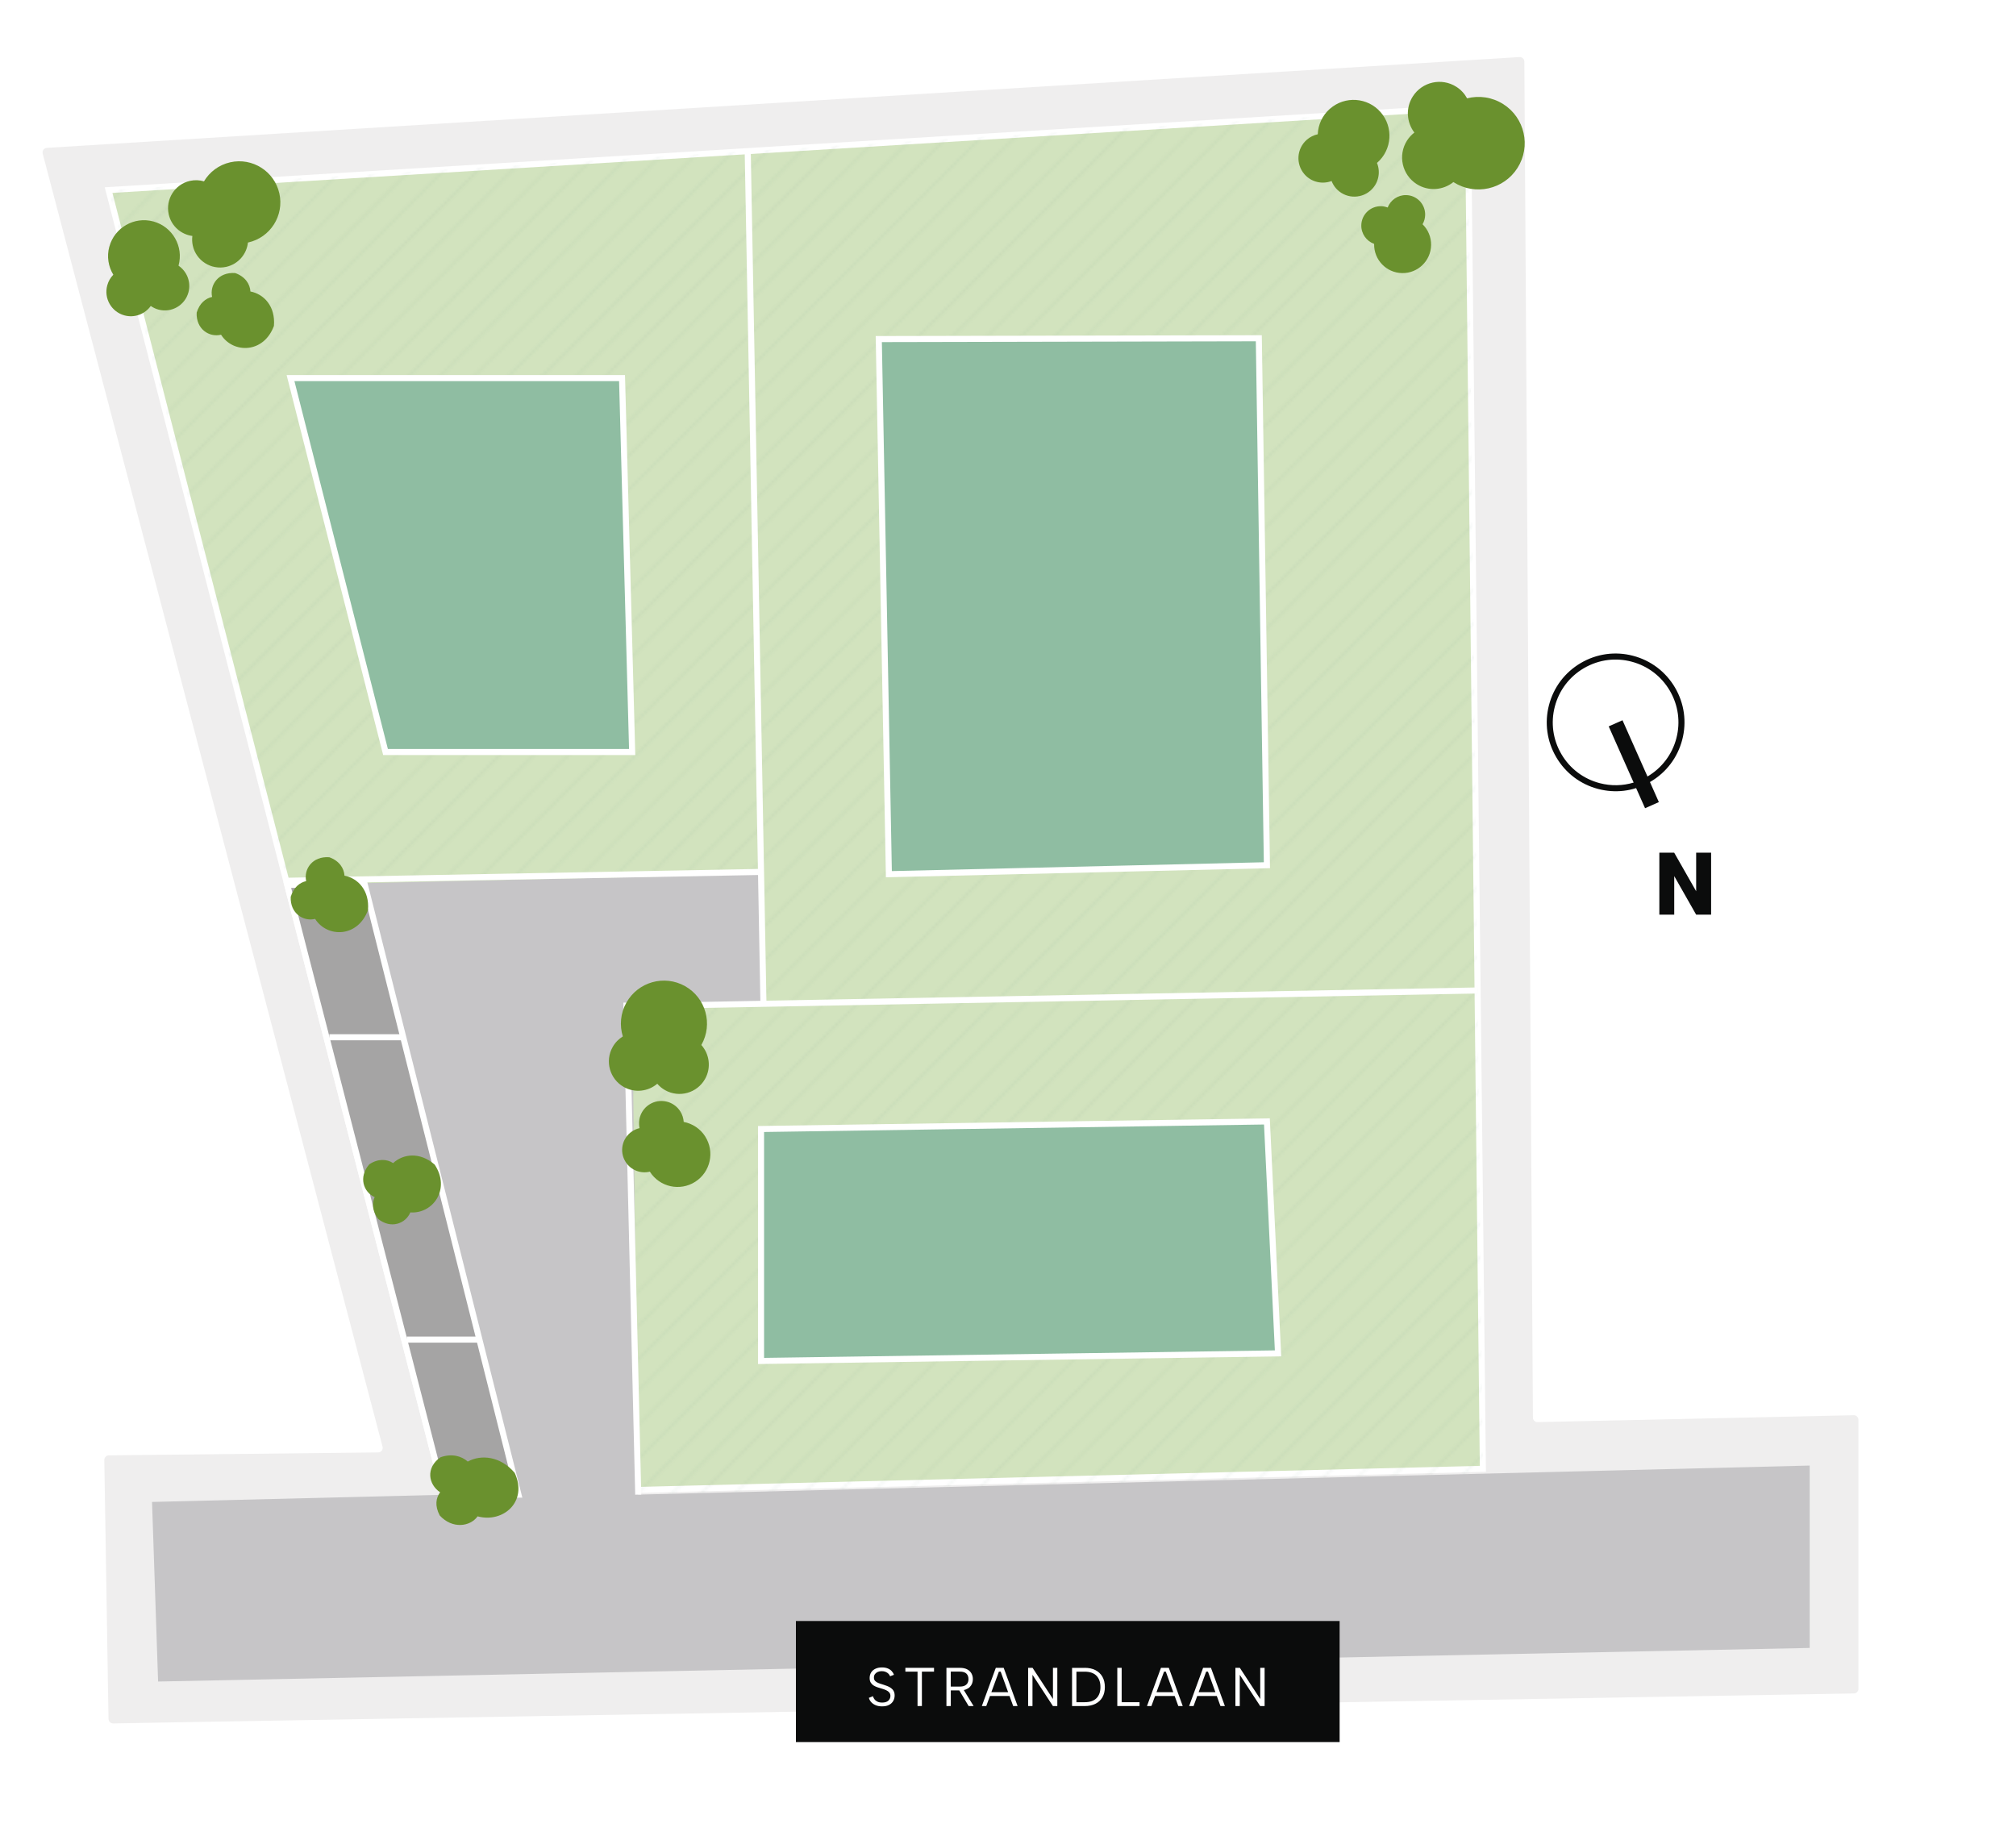 <?xml version="1.0" encoding="UTF-8"?>
<svg xmlns="http://www.w3.org/2000/svg" xmlns:xlink="http://www.w3.org/1999/xlink" viewBox="0 0 664.85 604.34">
  <defs>
    <pattern id="White_Grass_2" data-name="White Grass 2" x="0" y="0" width="200" height="200" patternTransform="translate(3750.37 373.39)" patternUnits="userSpaceOnUse" viewBox="0 0 200 200">
      <g>
        <rect width="200" height="200" fill="none" stroke-width="0"/>
        <line x1="400" y1="200" x2="200" y2="400" fill="#111518" stroke="#6e9884" stroke-miterlimit="10" stroke-width=".5"/>
        <line x1="200" y1="200" x2="0" y2="400" fill="#111518" stroke="#6e9884" stroke-miterlimit="10" stroke-width=".5"/>
        <line x1="0" y1="200" x2="-200" y2="400" fill="#111518" stroke="#6e9884" stroke-miterlimit="10" stroke-width=".5"/>
        <line x1="400" y1="0" x2="200" y2="200" fill="#111518" stroke="#6e9884" stroke-miterlimit="10" stroke-width=".5"/>
        <g>
          <line x1="200" y1="0" x2="0" y2="200" fill="#111518" stroke="#6e9884" stroke-miterlimit="10" stroke-width=".5"/>
          <line x1="205.63" y1="5.63" x2="5.63" y2="205.63" fill="#111518" stroke="#6e9884" stroke-miterlimit="10" stroke-width=".5"/>
          <line x1="211.26" y1="11.26" x2="11.26" y2="211.26" fill="#111518" stroke="#6e9884" stroke-miterlimit="10" stroke-width=".5"/>
          <line x1="216.89" y1="16.89" x2="16.89" y2="216.89" fill="#111518" stroke="#6e9884" stroke-miterlimit="10" stroke-width=".5"/>
          <line x1="222.52" y1="22.52" x2="22.52" y2="222.52" fill="#111518" stroke="#6e9884" stroke-miterlimit="10" stroke-width=".5"/>
          <line x1="228.15" y1="28.15" x2="28.15" y2="228.15" fill="#111518" stroke="#6e9884" stroke-miterlimit="10" stroke-width=".5"/>
          <line x1="233.78" y1="33.78" x2="33.78" y2="233.78" fill="#111518" stroke="#6e9884" stroke-miterlimit="10" stroke-width=".5"/>
          <line x1="239.41" y1="39.41" x2="39.41" y2="239.41" fill="#111518" stroke="#6e9884" stroke-miterlimit="10" stroke-width=".5"/>
          <line x1="245.03" y1="45.03" x2="45.03" y2="245.03" fill="#111518" stroke="#6e9884" stroke-miterlimit="10" stroke-width=".5"/>
          <line x1="250.66" y1="50.66" x2="50.66" y2="250.66" fill="#111518" stroke="#6e9884" stroke-miterlimit="10" stroke-width=".5"/>
          <line x1="256.29" y1="56.29" x2="56.29" y2="256.29" fill="#111518" stroke="#6e9884" stroke-miterlimit="10" stroke-width=".5"/>
          <line x1="261.92" y1="61.92" x2="61.92" y2="261.92" fill="#111518" stroke="#6e9884" stroke-miterlimit="10" stroke-width=".5"/>
          <line x1="267.55" y1="67.55" x2="67.55" y2="267.55" fill="#111518" stroke="#6e9884" stroke-miterlimit="10" stroke-width=".5"/>
          <line x1="272.18" y1="73.18" x2="72.18" y2="273.18" fill="#111518" stroke="#6e9884" stroke-miterlimit="10" stroke-width=".5"/>
          <line x1="277.81" y1="78.81" x2="77.81" y2="278.81" fill="#111518" stroke="#6e9884" stroke-miterlimit="10" stroke-width=".5"/>
          <line x1="283.44" y1="84.44" x2="83.44" y2="284.44" fill="#111518" stroke="#6e9884" stroke-miterlimit="10" stroke-width=".5"/>
          <line x1="289.07" y1="90.07" x2="89.07" y2="290.07" fill="#111518" stroke="#6e9884" stroke-miterlimit="10" stroke-width=".5"/>
          <line x1="294.7" y1="95.7" x2="94.7" y2="295.7" fill="#111518" stroke="#6e9884" stroke-miterlimit="10" stroke-width=".5"/>
        </g>
        <g>
          <line x1="0" y1="0" x2="-200" y2="200" fill="#111518" stroke="#6e9884" stroke-miterlimit="10" stroke-width=".5"/>
          <line x1="5.63" y1="5.63" x2="-194.37" y2="205.63" fill="#111518" stroke="#6e9884" stroke-miterlimit="10" stroke-width=".5"/>
          <line x1="11.26" y1="11.26" x2="-188.74" y2="211.26" fill="#111518" stroke="#6e9884" stroke-miterlimit="10" stroke-width=".5"/>
          <line x1="16.89" y1="16.89" x2="-183.11" y2="216.89" fill="#111518" stroke="#6e9884" stroke-miterlimit="10" stroke-width=".5"/>
          <line x1="22.52" y1="22.52" x2="-177.48" y2="222.52" fill="#111518" stroke="#6e9884" stroke-miterlimit="10" stroke-width=".5"/>
          <line x1="28.15" y1="28.15" x2="-171.85" y2="228.15" fill="#111518" stroke="#6e9884" stroke-miterlimit="10" stroke-width=".5"/>
          <line x1="33.78" y1="33.78" x2="-166.22" y2="233.78" fill="#111518" stroke="#6e9884" stroke-miterlimit="10" stroke-width=".5"/>
          <line x1="39.41" y1="39.41" x2="-160.59" y2="239.41" fill="#111518" stroke="#6e9884" stroke-miterlimit="10" stroke-width=".5"/>
          <line x1="45.03" y1="45.03" x2="-154.97" y2="245.03" fill="#111518" stroke="#6e9884" stroke-miterlimit="10" stroke-width=".5"/>
          <line x1="50.66" y1="50.66" x2="-149.34" y2="250.66" fill="#111518" stroke="#6e9884" stroke-miterlimit="10" stroke-width=".5"/>
          <line x1="56.29" y1="56.29" x2="-143.71" y2="256.29" fill="#111518" stroke="#6e9884" stroke-miterlimit="10" stroke-width=".5"/>
          <line x1="61.92" y1="61.92" x2="-138.08" y2="261.92" fill="#111518" stroke="#6e9884" stroke-miterlimit="10" stroke-width=".5"/>
          <line x1="67.55" y1="67.55" x2="-132.45" y2="267.55" fill="#111518" stroke="#6e9884" stroke-miterlimit="10" stroke-width=".5"/>
          <line x1="72.18" y1="73.18" x2="-127.82" y2="273.18" fill="#111518" stroke="#6e9884" stroke-miterlimit="10" stroke-width=".5"/>
          <line x1="77.81" y1="78.81" x2="-122.19" y2="278.81" fill="#111518" stroke="#6e9884" stroke-miterlimit="10" stroke-width=".5"/>
          <line x1="83.44" y1="84.44" x2="-116.56" y2="284.44" fill="#111518" stroke="#6e9884" stroke-miterlimit="10" stroke-width=".5"/>
          <line x1="89.07" y1="90.07" x2="-110.93" y2="290.07" fill="#111518" stroke="#6e9884" stroke-miterlimit="10" stroke-width=".5"/>
          <line x1="94.7" y1="95.7" x2="-105.3" y2="295.7" fill="#111518" stroke="#6e9884" stroke-miterlimit="10" stroke-width=".5"/>
        </g>
        <line x1="400" y1="-200" x2="200" y2="0" fill="#111518" stroke="#6e9884" stroke-miterlimit="10" stroke-width=".5"/>
        <g>
          <line x1="200" y1="-200" x2="0" y2="0" fill="#111518" stroke="#6e9884" stroke-miterlimit="10" stroke-width=".5"/>
          <line x1="205.63" y1="-194.37" x2="5.63" y2="5.63" fill="#111518" stroke="#6e9884" stroke-miterlimit="10" stroke-width=".5"/>
          <line x1="211.26" y1="-188.74" x2="11.26" y2="11.26" fill="#111518" stroke="#6e9884" stroke-miterlimit="10" stroke-width=".5"/>
          <line x1="216.89" y1="-183.11" x2="16.89" y2="16.89" fill="#111518" stroke="#6e9884" stroke-miterlimit="10" stroke-width=".5"/>
          <line x1="222.52" y1="-177.48" x2="22.52" y2="22.52" fill="#111518" stroke="#6e9884" stroke-miterlimit="10" stroke-width=".5"/>
          <line x1="228.15" y1="-171.85" x2="28.15" y2="28.15" fill="#111518" stroke="#6e9884" stroke-miterlimit="10" stroke-width=".5"/>
          <line x1="233.78" y1="-166.22" x2="33.78" y2="33.78" fill="#111518" stroke="#6e9884" stroke-miterlimit="10" stroke-width=".5"/>
          <line x1="239.41" y1="-160.59" x2="39.41" y2="39.41" fill="#111518" stroke="#6e9884" stroke-miterlimit="10" stroke-width=".5"/>
          <line x1="245.03" y1="-154.97" x2="45.03" y2="45.03" fill="#111518" stroke="#6e9884" stroke-miterlimit="10" stroke-width=".5"/>
          <line x1="250.66" y1="-149.34" x2="50.66" y2="50.66" fill="#111518" stroke="#6e9884" stroke-miterlimit="10" stroke-width=".5"/>
          <line x1="256.29" y1="-143.71" x2="56.29" y2="56.29" fill="#111518" stroke="#6e9884" stroke-miterlimit="10" stroke-width=".5"/>
          <line x1="261.92" y1="-138.08" x2="61.92" y2="61.92" fill="#111518" stroke="#6e9884" stroke-miterlimit="10" stroke-width=".5"/>
          <line x1="267.55" y1="-132.45" x2="67.55" y2="67.55" fill="#111518" stroke="#6e9884" stroke-miterlimit="10" stroke-width=".5"/>
          <line x1="272.18" y1="-126.82" x2="72.18" y2="73.18" fill="#111518" stroke="#6e9884" stroke-miterlimit="10" stroke-width=".5"/>
          <line x1="277.81" y1="-121.19" x2="77.81" y2="78.81" fill="#111518" stroke="#6e9884" stroke-miterlimit="10" stroke-width=".5"/>
          <line x1="283.44" y1="-115.56" x2="83.44" y2="84.44" fill="#111518" stroke="#6e9884" stroke-miterlimit="10" stroke-width=".5"/>
          <line x1="289.07" y1="-109.93" x2="89.07" y2="90.07" fill="#111518" stroke="#6e9884" stroke-miterlimit="10" stroke-width=".5"/>
          <line x1="294.7" y1="-104.3" x2="94.7" y2="95.7" fill="#111518" stroke="#6e9884" stroke-miterlimit="10" stroke-width=".5"/>
        </g>
        <g>
          <line x1="0" y1="-200" x2="-200" y2="0" fill="#111518" stroke="#6e9884" stroke-miterlimit="10" stroke-width=".5"/>
          <line x1="5.63" y1="-194.37" x2="-194.37" y2="5.63" fill="#111518" stroke="#6e9884" stroke-miterlimit="10" stroke-width=".5"/>
          <line x1="11.26" y1="-188.74" x2="-188.74" y2="11.26" fill="#111518" stroke="#6e9884" stroke-miterlimit="10" stroke-width=".5"/>
          <line x1="16.89" y1="-183.11" x2="-183.11" y2="16.89" fill="#111518" stroke="#6e9884" stroke-miterlimit="10" stroke-width=".5"/>
          <line x1="22.52" y1="-177.48" x2="-177.48" y2="22.52" fill="#111518" stroke="#6e9884" stroke-miterlimit="10" stroke-width=".5"/>
          <line x1="28.15" y1="-171.85" x2="-171.85" y2="28.15" fill="#111518" stroke="#6e9884" stroke-miterlimit="10" stroke-width=".5"/>
          <line x1="33.78" y1="-166.22" x2="-166.22" y2="33.78" fill="#111518" stroke="#6e9884" stroke-miterlimit="10" stroke-width=".5"/>
          <line x1="39.41" y1="-160.59" x2="-160.59" y2="39.41" fill="#111518" stroke="#6e9884" stroke-miterlimit="10" stroke-width=".5"/>
          <line x1="45.03" y1="-154.97" x2="-154.97" y2="45.03" fill="#111518" stroke="#6e9884" stroke-miterlimit="10" stroke-width=".5"/>
          <line x1="50.66" y1="-149.34" x2="-149.34" y2="50.66" fill="#111518" stroke="#6e9884" stroke-miterlimit="10" stroke-width=".5"/>
          <line x1="56.29" y1="-143.71" x2="-143.71" y2="56.29" fill="#111518" stroke="#6e9884" stroke-miterlimit="10" stroke-width=".5"/>
          <line x1="61.92" y1="-138.08" x2="-138.08" y2="61.92" fill="#111518" stroke="#6e9884" stroke-miterlimit="10" stroke-width=".5"/>
          <line x1="67.55" y1="-132.45" x2="-132.45" y2="67.55" fill="#111518" stroke="#6e9884" stroke-miterlimit="10" stroke-width=".5"/>
          <line x1="72.18" y1="-126.82" x2="-127.82" y2="73.18" fill="#111518" stroke="#6e9884" stroke-miterlimit="10" stroke-width=".5"/>
          <line x1="77.81" y1="-121.19" x2="-122.19" y2="78.81" fill="#111518" stroke="#6e9884" stroke-miterlimit="10" stroke-width=".5"/>
          <line x1="83.44" y1="-115.56" x2="-116.56" y2="84.44" fill="#111518" stroke="#6e9884" stroke-miterlimit="10" stroke-width=".5"/>
          <line x1="89.07" y1="-109.93" x2="-110.93" y2="90.07" fill="#111518" stroke="#6e9884" stroke-miterlimit="10" stroke-width=".5"/>
          <line x1="94.7" y1="-104.3" x2="-105.3" y2="95.7" fill="#111518" stroke="#6e9884" stroke-miterlimit="10" stroke-width=".5"/>
        </g>
      </g>
    </pattern>
  </defs>
  <g id="basis">
    <path d="M35.78,566.92l-1.38-85.4c-.01-.84.66-1.52,1.49-1.53l88.83-.96c.98-.01,1.69-.94,1.44-1.89L14.08,50.66c-.24-.92.42-1.83,1.37-1.89l485.66-29.95c.86-.05,1.6.63,1.6,1.5l2.82,447.21c0,.84.7,1.52,1.54,1.5l104.28-2.27c.85-.02,1.54.66,1.54,1.51v88.74c0,.82-.66,1.49-1.48,1.51l-574.09,9.88c-.83.01-1.52-.65-1.53-1.48Z" fill="#efeeee" stroke-width="0"/>
  </g>
  <g id="Gras">
    <polygon points="146.46 492.99 35.81 62.69 484.08 35.36 489.03 484.43 146.46 492.99" fill="#d2e3be" stroke="#fff" stroke-miterlimit="10" stroke-width="2"/>
    <polygon points="147.1 492.94 35.81 62.69 484.08 35.36 489.14 492.94 147.1 492.94" fill="url(#White_Grass_2)" opacity=".12" stroke-width="0"/>
  </g>
  <g id="Straat">
    <polygon points="50.14 495.36 146.46 492.99 95.08 291.83 250.98 288.32 250.98 330.86 208.48 331.86 210.48 492.94 596.81 483.36 596.81 543.51 52.14 554.59 50.14 495.36" fill="#c6c5c7" stroke-width="0"/>
    <polygon points="170.98 492.94 146.46 492.99 94.73 291.83 120.32 291.83 170.98 492.94" fill="#a5a4a4" stroke="#fff" stroke-miterlimit="10" stroke-width="2"/>
  </g>
  <g id="Straatnaam">
    <rect x="262.48" y="534.63" width="179.31" height="39.92" fill="#0b0c0c" stroke-width="0"/>
    <g>
      <path d="M287.91,559.46c.07.32.22.65.46.96.23.32.56.58.97.79.41.21.95.32,1.59.32.92,0,1.61-.22,2.05-.65.44-.43.67-.94.67-1.53,0-.47-.13-.85-.38-1.15s-.59-.55-1.03-.75c-.43-.2-.92-.38-1.46-.53-.48-.13-.96-.28-1.43-.44-.47-.16-.9-.37-1.29-.61-.38-.25-.69-.57-.92-.96-.23-.4-.34-.89-.34-1.48,0-.71.17-1.32.5-1.85.33-.52.81-.93,1.42-1.21.61-.29,1.33-.43,2.14-.43.71,0,1.33.1,1.85.31.53.2.97.49,1.32.85.35.37.62.79.78,1.27l-1.28.49c-.08-.28-.25-.54-.49-.8-.24-.26-.55-.47-.94-.64s-.82-.25-1.31-.25-.92.08-1.31.25c-.39.17-.7.41-.93.72-.23.31-.34.69-.34,1.13,0,.48.13.86.41,1.14.27.28.63.51,1.08.68.45.17.94.34,1.48.49.49.16.97.32,1.43.5.46.18.88.4,1.24.67.37.26.66.59.87.99.22.4.32.88.32,1.46,0,.64-.15,1.23-.45,1.77-.3.55-.75.98-1.36,1.31-.61.33-1.38.5-2.33.5-.79,0-1.49-.12-2.09-.37-.6-.25-1.09-.58-1.48-1-.38-.42-.65-.9-.79-1.44l1.31-.52Z" fill="#fff" stroke-width="0"/>
      <path d="M298.58,550.07h9.45v1.26h-4v11.34h-1.44v-11.34h-4.01v-1.26Z" fill="#fff" stroke-width="0"/>
      <path d="M316.54,550.07c.98,0,1.79.17,2.42.5.63.34,1.1.78,1.41,1.34.31.56.47,1.19.47,1.88,0,.49-.08.96-.24,1.4-.16.44-.42.84-.76,1.19s-.79.62-1.33.83c-.54.2-1.19.31-1.94.31h-3.01v5.15h-1.44v-12.6h4.43ZM319.39,553.79c0-.76-.22-1.36-.67-1.8-.44-.44-1.17-.67-2.18-.67h-2.99v4.93h3.01c.66,0,1.2-.1,1.61-.31s.72-.49.92-.86c.2-.37.3-.8.3-1.3ZM317.59,556.98l3.49,5.69h-1.64l-3.4-5.69h1.55Z" fill="#fff" stroke-width="0"/>
      <path d="M330.01,551.33h-.59l-4.16,11.34h-1.46l4.61-12.6h2.59l4.59,12.6h-1.46l-4.12-11.34ZM326.05,558.1h7.34v1.26h-7.34v-1.26Z" fill="#fff" stroke-width="0"/>
      <path d="M348.69,550.07v12.6h-1.46l-6.73-10.3v10.3h-1.44v-12.6h1.46l6.73,10.28v-10.28h1.44Z" fill="#fff" stroke-width="0"/>
      <path d="M357.71,550.07c1.39,0,2.58.26,3.57.77.99.51,1.75,1.24,2.29,2.19.53.95.8,2.08.8,3.38s-.27,2.41-.8,3.35-1.3,1.66-2.29,2.16-2.18.76-3.57.76h-4.16v-12.6h4.16ZM357.71,561.41c1.72,0,3.01-.44,3.89-1.31.88-.88,1.31-2.11,1.31-3.69s-.44-2.84-1.31-3.73c-.88-.89-2.17-1.34-3.89-1.34h-2.72v10.08h2.72Z" fill="#fff" stroke-width="0"/>
      <path d="M369.91,550.07v11.34h5.89v1.26h-7.33v-12.6h1.44Z" fill="#fff" stroke-width="0"/>
      <path d="M384.47,551.33h-.59l-4.16,11.34h-1.46l4.61-12.6h2.59l4.59,12.6h-1.46l-4.12-11.34ZM380.51,558.1h7.34v1.26h-7.34v-1.26Z" fill="#fff" stroke-width="0"/>
      <path d="M398.37,551.33h-.59l-4.16,11.34h-1.46l4.61-12.6h2.59l4.59,12.6h-1.46l-4.12-11.34ZM394.41,558.1h7.34v1.26h-7.34v-1.26Z" fill="#fff" stroke-width="0"/>
      <path d="M417.05,550.07v12.6h-1.46l-6.73-10.3v10.3h-1.44v-12.6h1.46l6.73,10.28v-10.28h1.44Z" fill="#fff" stroke-width="0"/>
    </g>
  </g>
  <g id="Woningen">
    <polygon points="95.81 124.7 205.14 124.7 208.48 248.02 127.14 248.02 95.81 124.7" fill="#8fbda2" stroke="#fff" stroke-miterlimit="10" stroke-width="2"/>
    <polygon points="289.81 111.83 415.14 111.56 417.81 285.36 293.14 288.32 289.81 111.83" fill="#8fbda2" stroke="#fff" stroke-miterlimit="10" stroke-width="2"/>
    <polygon points="250.98 448.86 250.98 372.36 417.81 369.86 421.48 446.36 250.98 448.86" fill="#8fbda2" stroke="#fff" stroke-miterlimit="10" stroke-width="2"/>
  </g>
  <g id="Strokes">
    <line x1="246.59" y1="49.84" x2="251.77" y2="330.84" fill="none" stroke="#fff" stroke-miterlimit="10" stroke-width="2"/>
    <line x1="208.48" y1="331.86" x2="487.3" y2="326.67" fill="none" stroke="#fff" stroke-miterlimit="10" stroke-width="2"/>
    <line x1="120.89" y1="391.46" x2="145.42" y2="391.46" fill="none" stroke="#fff" stroke-miterlimit="10" stroke-width="3"/>
    <line x1="108.63" y1="342.1" x2="133.16" y2="342.1" fill="none" stroke="#fff" stroke-miterlimit="10" stroke-width="2"/>
    <line x1="134.16" y1="441.82" x2="158.68" y2="441.82" fill="none" stroke="#fff" stroke-miterlimit="10" stroke-width="2"/>
    <line x1="206.58" y1="330.66" x2="210.48" y2="492.94" fill="none" stroke="#fff" stroke-miterlimit="10" stroke-width="2"/>
    <line x1="250.98" y1="287.57" x2="94.73" y2="290.49" fill="none" stroke="#fff" stroke-miterlimit="10" stroke-width="2"/>
  </g>
  <g id="Noordwijzer">
    <g>
      <path d="M547.22,281.22h4.9l7.25,12.72v-12.72h4.93v20.45h-4.93l-7.23-12.72v12.72h-4.91v-20.45Z" fill="#0b0c0c" stroke-width="0"/>
      <path d="M552.39,226.76c-3.07-5.23-7.99-8.95-13.86-10.48-5.87-1.53-11.98-.68-17.21,2.39-5.23,3.07-8.95,7.99-10.48,13.86-1.53,5.87-.68,11.98,2.39,17.21,3.07,5.23,7.99,8.95,13.86,10.48,2.78.72,5.61.91,8.38.59,1.39-.16,2.76-.46,4.1-.89l2.95,6.64,4.55-2.02-2.94-6.62c.05-.03.11-.06.17-.09,5.23-3.07,8.95-7.99,10.48-13.86,1.53-5.87.68-11.98-2.39-17.21ZM552.85,243.47c-1.39,5.34-4.78,9.82-9.53,12.63l-8.24-18.55-4.55,2.02,8.23,18.53c-3.6,1.09-7.44,1.17-11.17.2-5.35-1.39-9.85-4.79-12.65-9.56-2.8-4.77-3.58-10.35-2.18-15.7,1.39-5.35,4.79-9.84,9.56-12.65,2.51-1.47,5.25-2.39,8.05-2.72,2.53-.3,5.11-.12,7.65.54,5.35,1.39,9.84,4.79,12.65,9.56,2.8,4.77,3.58,10.35,2.18,15.7Z" fill="#0b0c0c" stroke-width="0"/>
    </g>
  </g>
  <g id="Bomen">
    <path d="M495.75,34.34c-3.69-2.34-7.99-2.9-11.92-1.91-.82-1.5-2.01-2.83-3.56-3.81-4.85-3.08-11.28-1.64-14.36,3.21-2.4,3.79-2.05,8.52.53,11.89-.93.72-1.76,1.6-2.43,2.65-3.08,4.85-1.64,11.28,3.21,14.36,3.86,2.45,8.72,2.03,12.09-.68.03.02.05.04.08.05,7.12,4.52,16.55,2.41,21.06-4.71,4.52-7.12,2.41-16.55-4.71-21.06Z" fill="#6a912e" stroke-width="0"/>
    <path d="M438.62,35.84c-2.55,2.22-3.91,5.3-4.04,8.44-1.3.28-2.54.87-3.61,1.81-3.36,2.93-3.7,8.02-.78,11.38,2.28,2.62,5.88,3.4,8.95,2.23.33.85.8,1.66,1.43,2.39,2.93,3.36,8.02,3.7,11.38.78,2.67-2.33,3.43-6.03,2.16-9.14.02-.02.04-.03.06-.05,4.92-4.29,5.43-11.77,1.14-16.69-4.29-4.92-11.77-5.43-16.69-1.14Z" fill="#6a912e" stroke-width="0"/>
    <path d="M471.96,80.84c.05-2.69-1.04-5.13-2.82-6.88.53-.91.84-1.96.86-3.09.06-3.54-2.75-6.46-6.29-6.52-2.76-.05-5.14,1.66-6.08,4.09-.68-.26-1.41-.41-2.17-.43-3.54-.06-6.46,2.75-6.52,6.29-.05,2.82,1.72,5.23,4.23,6.14,0,.02,0,.04,0,.06-.09,5.19,4.03,9.47,9.22,9.57,5.19.1,9.47-4.03,9.57-9.22Z" fill="#6a912e" stroke-width="0"/>
    <path d="M75.95,53.52c-3.78.85-6.84,3.2-8.68,6.29-1.46-.43-3.04-.51-4.63-.15-4.98,1.11-8.11,6.05-7,11.03.87,3.89,4.07,6.64,7.8,7.13-.13,1.04-.1,2.11.14,3.19,1.11,4.98,6.06,8.11,11.03,7,3.96-.89,6.75-4.2,7.16-8.02.03,0,.06-.01.09-.02,7.3-1.63,11.9-8.88,10.27-16.18-1.63-7.3-8.88-11.9-16.18-10.27Z" fill="#6a912e" stroke-width="0"/>
    <path d="M36.05,81.35c-.89,3.27-.31,6.58,1.32,9.26-.93.95-1.63,2.14-2,3.51-1.17,4.3,1.37,8.73,5.67,9.9,3.35.91,6.78-.44,8.68-3.11.75.52,1.59.94,2.52,1.19,4.3,1.17,8.73-1.37,9.9-5.67.93-3.42-.49-6.92-3.27-8.8,0-.02.02-.05.02-.07,1.71-6.3-2.01-12.8-8.31-14.52-6.3-1.71-12.8,2.01-14.52,8.31Z" fill="#6a912e" stroke-width="0"/>
    <path d="M90.34,107.46c.53-6.44-3.3-10.48-7.75-11.32-.15-2.45-1.71-4.9-5.01-6.08-5.59-.42-8.49,3.95-7.63,7.87-2.12.48-4.11,2-5.09,5.17-.25,5.45,4.15,8.25,8.04,7.29.01.02.02.04.03.05,3.99,6.22,14.07,6.17,17.42-2.98Z" fill="#6a912e" stroke-width="0"/>
    <path d="M121.36,300.13c.53-6.44-3.3-10.48-7.75-11.32-.15-2.45-1.71-4.9-5.01-6.08-5.59-.42-8.49,3.95-7.63,7.87-2.12.48-4.11,2-5.09,5.17-.25,5.45,4.15,8.25,8.04,7.29.01.02.02.04.03.05,3.99,6.22,14.07,6.17,17.42-2.98Z" fill="#6a912e" stroke-width="0"/>
    <path d="M169.72,485.75c-4.68-5.51-11.08-6.1-15.46-3.71-2.08-1.85-5.32-2.73-9.01-1.41-4.99,3.51-3.93,9.01-.1,11.55-1.38,1.84-1.83,4.43-.13,7.64,4.13,4.53,10.02,3.73,12.49.29.02,0,.05.01.07.02,8.26,2.22,16.62-4.77,12.14-14.39Z" fill="#6a912e" stroke-width="0"/>
    <path d="M143.36,384.11c-4.86-4.26-10.38-3.58-13.71-.51-2.06-1.34-4.95-1.54-7.87.41-3.66,4.24-1.88,9.18,1.78,10.81-.88,1.99-.84,4.49,1.12,7.17,4.23,3.45,9.1,1.57,10.64-2.12.02,0,.04,0,.06,0,7.37.5,13.33-7.64,7.97-15.77Z" fill="#6a912e" stroke-width="0"/>
    <path d="M206.58,330.66c-1.99,3.54-2.29,7.57-1.18,11.17-1.36.83-2.53,2.01-3.36,3.5-2.62,4.66-.96,10.56,3.7,13.18,3.64,2.04,8.02,1.48,11.02-1.08.71.83,1.57,1.56,2.58,2.12,4.66,2.62,10.56.96,13.18-3.7,2.08-3.71,1.45-8.2-1.23-11.2.02-.03.03-.05.05-.08,3.84-6.84,1.41-15.49-5.42-19.33-6.84-3.84-15.49-1.41-19.33,5.42Z" fill="#6a912e" stroke-width="0"/>
    <path d="M232.57,374.81c-1.67-2.61-4.27-4.25-7.09-4.79-.08-1.21-.45-2.42-1.15-3.51-2.2-3.43-6.76-4.43-10.19-2.23-2.68,1.71-3.86,4.87-3.22,7.8-.81.18-1.61.5-2.35.98-3.43,2.2-4.43,6.76-2.23,10.19,1.75,2.73,4.99,3.91,7.97,3.18.01.02.02.04.04.06,3.22,5.03,9.91,6.5,14.94,3.27s6.49-9.91,3.27-14.94Z" fill="#6a912e" stroke-width="0"/>
  </g>
</svg>